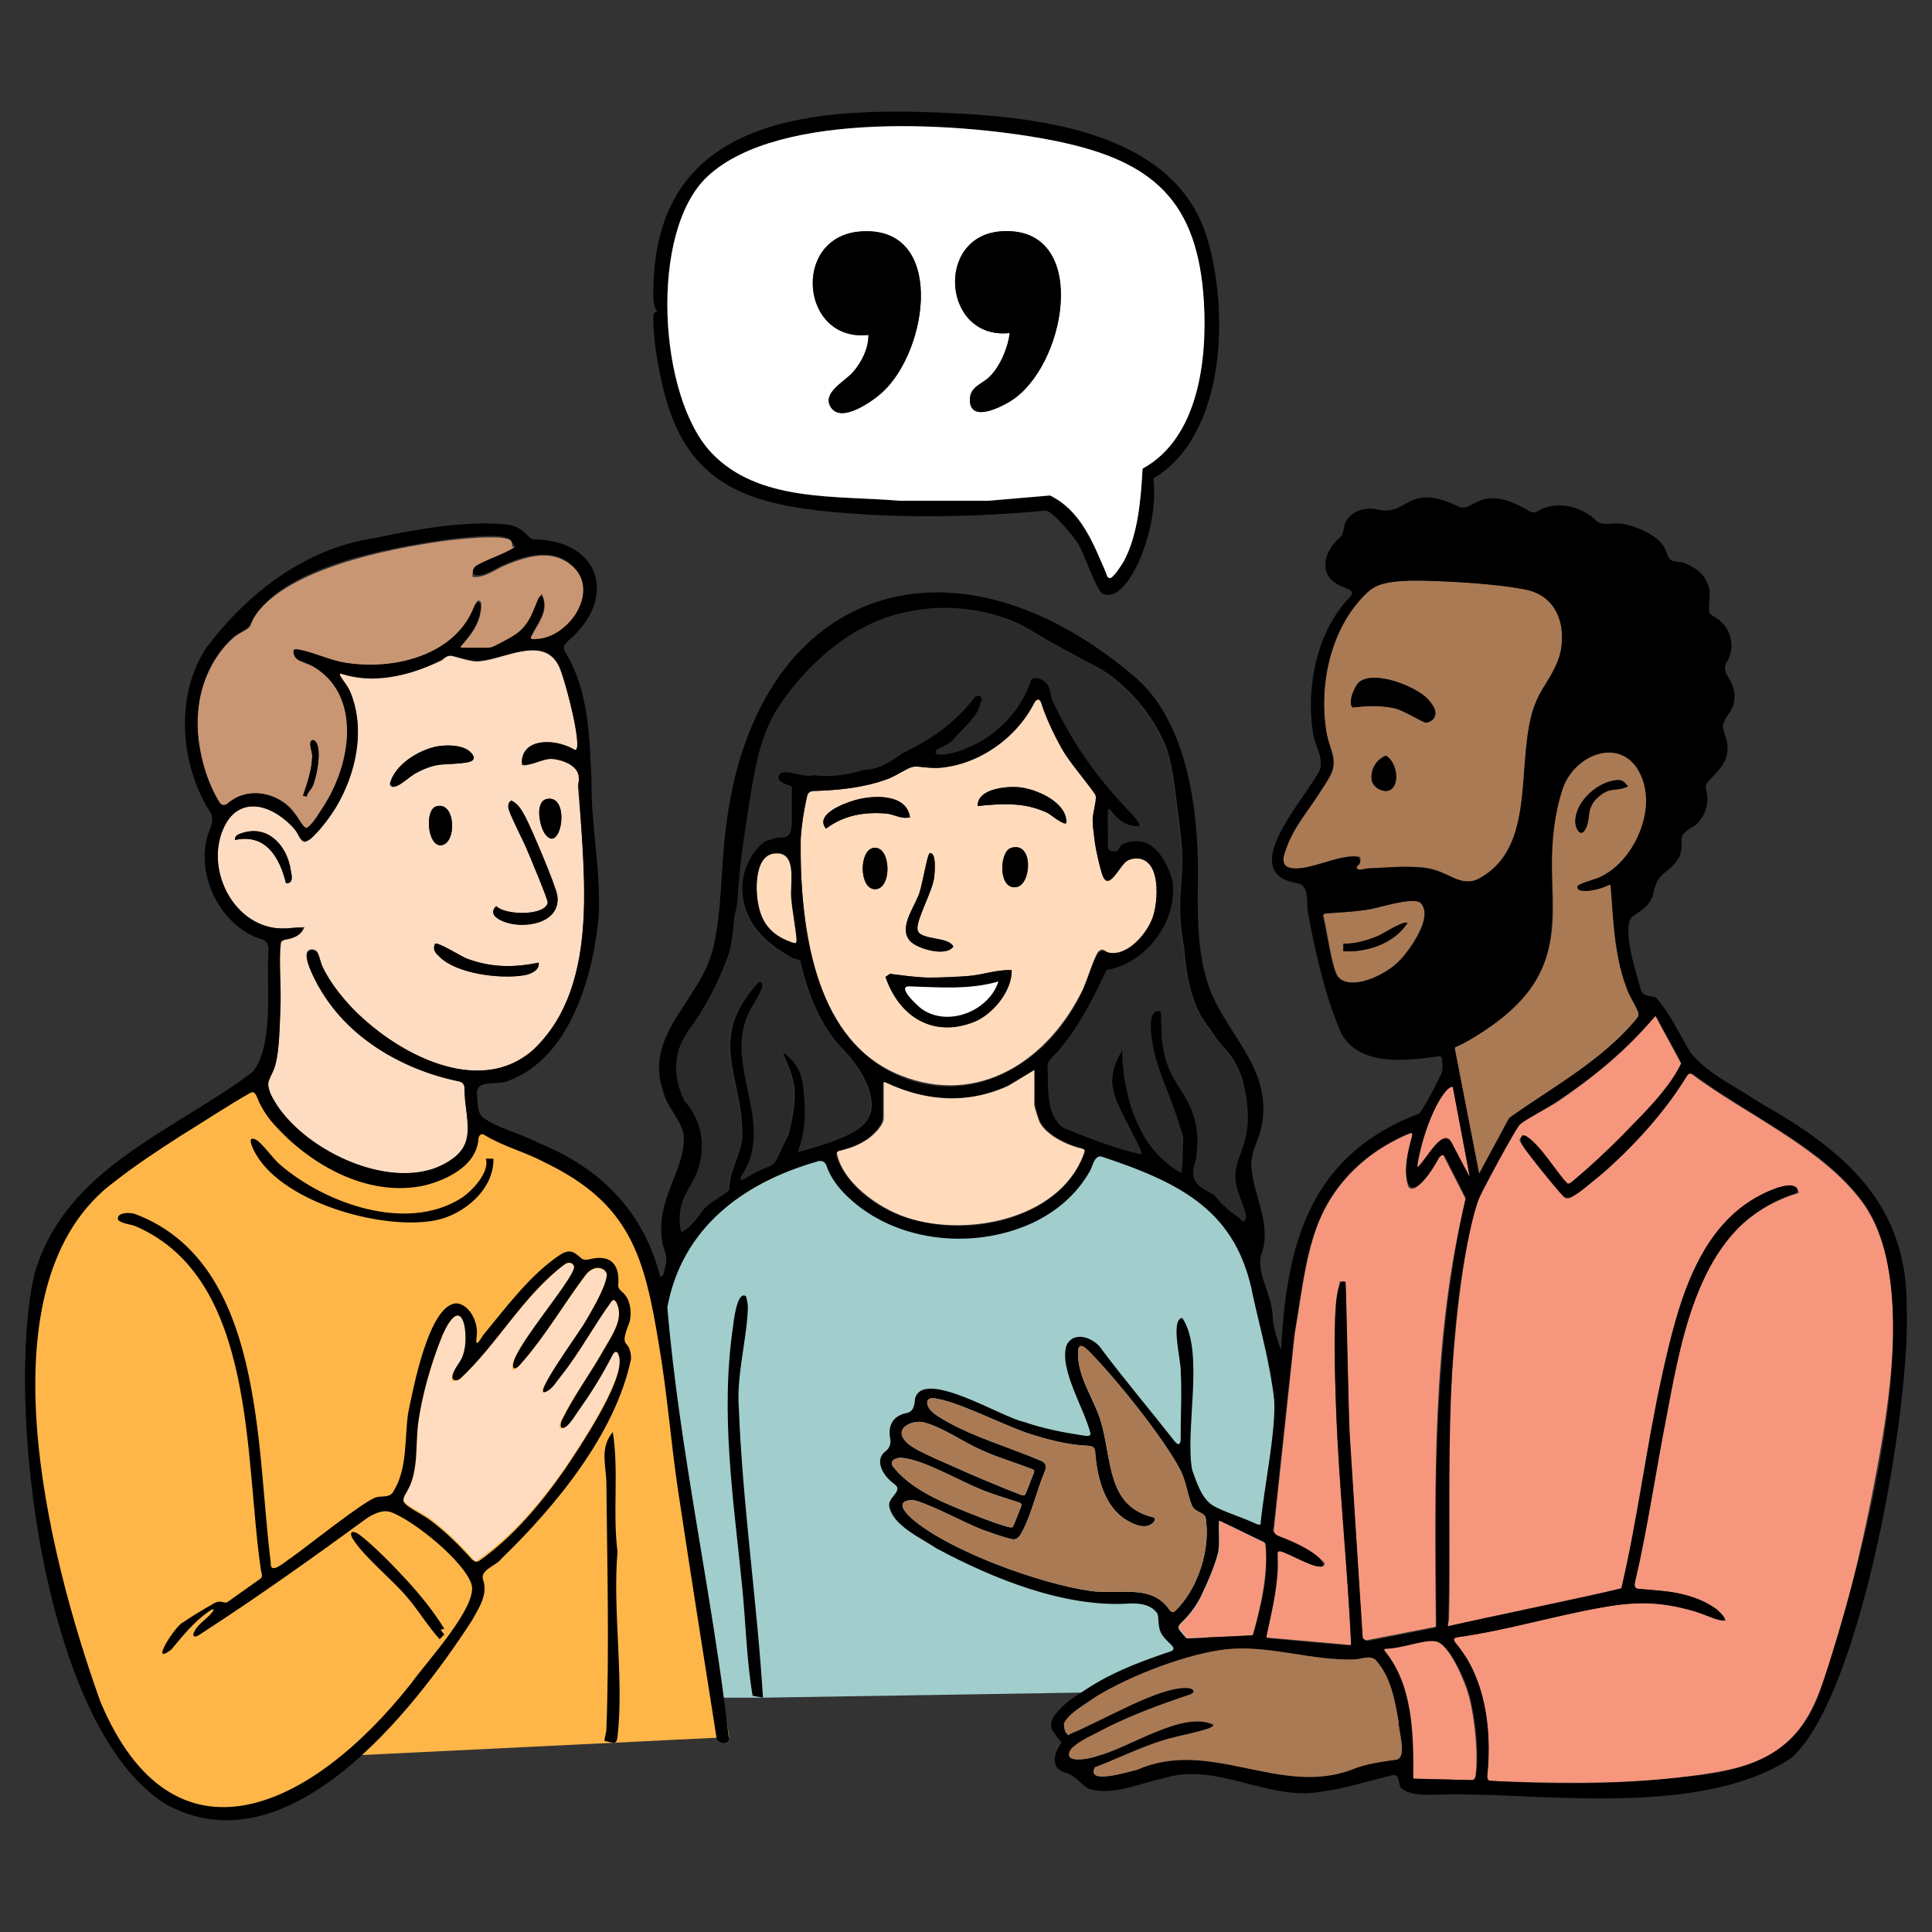 <?xml version="1.0" encoding="utf-8"?>
<!-- Generator: Adobe Illustrator 29.8.1, SVG Export Plug-In . SVG Version: 9.03 Build 0)  -->
<svg version="1.0" id="Layer_1" xmlns="http://www.w3.org/2000/svg" xmlns:xlink="http://www.w3.org/1999/xlink" x="0px" y="0px"
	 viewBox="0 0 1024 1024" style="enable-background:new 0 0 1024 1024;" xml:space="preserve">
<rect x="0" y="0" width="1024" height="1024" fill="#333333" stroke="none"/>
<style type="text/css">
	.st0{fill:#A2CDCD;}
	.st1{fill:#FFB648;}
	.st2{fill:#F6977D;}
	.st3{fill:#FEDCC1;}
	.st4{fill:#FFDBBC;}
	.st5{fill:#AA7A55;}
	.st6{fill:#C99673;}
	.st7{fill:#FFDCC0;}
	.st8{fill:#FFFFFF;}
	.st9{fill:#2A2A2A;}
</style>
<g>
	<path class="st0" d="M385.6,899.8h18.7l168.8-2.7l65.3-27.3l36.4-58.6c0,0,10.1-111.3-14.7-143.9l-5.9-17.9c0,0-34-32.5-53.5-34.3
		c-19.5-1.7-20.9-6.7-20.9-6.7l-3.8,5.8c0,0-12.5,24.3-30.9,31.5c-18.4,7.1-78.7,19.5-106.3-35.2c0,0-60.1,9.5-84.6,65.6l-5.5,13.1
		l17.8,125.5l11.6,80.1l1.9,5H385.6z"/>
	<path class="st1" d="M386.5,920.7l-194.7,9.5c0,0-44.3,30.1-64.3,30.1s-63.7-4.8-88.4-85.1S9.4,699.8,23.4,669.4s53.9-66.9,92.1-84
		L137,572c0,0,19.8,47.5,64.1,51.3c44.3,3.8,49.1-20.1,51.9-25.7c0,0,80.1,25.8,86.5,60.4s13.3,47.5,13.3,47.5L386.5,920.7z"/>
	<path d="M611.3,253.6c1.6,13.3-1.4,28.5-6.4,41c-2.7,6.8-11.2,24.4-20.5,20c-3.2-1.5-9.8-21.2-12.8-26.1c-2.4-4-13-16.9-17.1-17.9
		c-37,3.5-75.6,4.2-112.7,0.8c-42.1-3.9-73.9-13-87.7-56.2c-4.1-12.7-8.1-34.1-7.8-47.3c0.1-3.5,2.4-2.3,2.1-2.9
		c-2.8-2.9-2.1-10.6-2-15c2.8-85.7,80.2-93.1,149.4-90.4c51,1.9,126,8.6,143.8,65.9C651.5,163.9,650.1,230.6,611.3,253.6z
		 M377,239.9c25,26.5,66.2,22.6,99.8,25.6l47,0l32.7-2.8c16.6,8.4,22.8,25.4,29.7,41.2c0.5,1.1,0.7,2.9,2.4,2.5
		c1.5-0.3,6.1-7.1,7-8.9c7.6-14.3,9-33.1,9.9-49c29.7-16.2,34.3-57.8,32.5-88.4c-3.2-53.7-27-74.7-77.7-85.1
		c-47.9-9.9-147.5-17-185.5,18.7C343.8,122.8,348.9,210.1,377,239.9z"/>
	<path d="M395.3,687c0.3,0.2,1.1,4.4,1.1,5.4c-0.3,16.6-6.2,36.6-4.8,54c2,51.3,9.6,102.1,12.8,153.4l-5.5-1
		c-3.2-18.9-3.6-38.4-5.5-57.5c-4.6-46.7-11.8-91.8-4.8-138.7C388.8,700.5,390.7,683.9,395.3,687z"/>
	<path d="M320.4,922.8c0-2.2,1-4.2,1-6.4c1.6-42.4,0.4-87.4,0-130c-0.1-9.8-3.7-18.9,3.4-27.4c3.3,20.8-0.2,42.4,2.5,63.4
		c-2.7,30.9,3.5,67.8,0,98C326.8,925.7,324.3,923.1,320.4,922.8z"/>
	<path d="M257.5,614.1l4,0c0.5,16.3-15.8,29.8-30.7,32.7c-28.4,5.6-83.7-9.9-96.6-37.8c-0.9-2.1-3-6.8,1.1-5.1
		c3.2,1.3,9.2,10,12.8,13.1c23.8,20.7,67,36.4,96.1,18.2C250,631.6,259.7,621.3,257.5,614.1z"/>
	<path d="M190.2,813.2c7.6,5.6,19.1,17.5,25.7,24.7c7.2,7.9,14,16.3,19.6,25.4l-2,0.5l2,2.5l-2.5,2.5c-6.2-6.9-11-14.9-17-22
		c-8.3-9.9-22.5-21-28.9-31C184.6,811.8,187,810.9,190.2,813.2z"/>
	<path class="st2" d="M859.3,602.5c-8.9,8.9-18.1,17.5-27.9,25.6c-1.8-0.1-18.4-26.6-24.5-26.5l-1.6,2.6c1.4,3.1,3.6,5.7,5.6,8.4
		c2.2,3,17.3,22,18.7,22.4c1,0.3,1.6,0.2,2.5,0c2.6-0.7,15.9-11.7,18.8-14.3c16.7-14.9,33.1-33.1,44.4-52.4
		c28.6,21.9,70.2,39.5,91.8,69c26.8,36.6,14.2,107.7,6.1,149.8c-6.4,33.7-16.9,78-29,109.8c-13.7,35.8-37.5,40.7-72.9,45
		c-34.3,4.1-69,3.2-103.4,2c2.6-21.3,0.8-46.2-10.5-65c-0.9-1.5-8.2-10.3-7.5-10.9c27.8-3.5,55.2-12.3,82.7-16.7
		c18.9-3,29.6-2,47.9,3.4c4.9,1.5,9.1,4.6,14.2,4.3c-2.6-6.7-13-10.9-19.4-13c-10.6-3.4-17.7-2.7-28-4c-1.3-0.2-1.8,0.5-1.4-1.4
		c7.2-29.9,11.2-59.6,17.2-89.7c6.7-34.1,13.7-79,41.1-102.7c8.7-7.5,18.1-12.6,29.1-15.9c-0.6-7.8-14.1-1.7-18.6,0.4
		c-35.1,16.7-45.7,59.9-53.4,94.4c-8.5,38-13.2,76.9-22,114.9l-92.4,20c0.8-1.5,1-2.7,1.1-4.4c1.1-40-1.4-79.8,1-119.9
		c1.6-27.6,5.8-75.9,14.5-101.4c1.3-3.8,19.8-37.9,21.9-40c3.6-3.6,15.2-9,20.4-12.5c19.1-13.1,36.8-27.3,51.5-45.4l14.1,26
		C882.5,578.7,871.3,590.5,859.3,602.5z"/>
	<path class="st3" d="M305.4,398.3c-8.8-7.1-29.8-8.1-28.9,6.9c1.2,2,11.4-2.8,14.4-2.9c5.6-0.3,15.7,3.1,16.1,9.7
		c0.1,1.5-0.8,3.1-0.7,4.8c3.4,43.1,11.9,105.2-22.9,139c-33.4,32.3-96.7-8.9-112.8-44.1c-1-2.1-1.4-6.1-2.6-7.4
		c-1.8-1.9-5.3-1.4-5.5,1.4c-0.6,7.6,10.9,25,16,31c17,20.3,42.3,32.1,68,37.1c-2.1,15,7.9,29-6,39.9c-27.9,21.7-80.6-3.6-95.8-31.2
		c-5.6-10.3-1.1-9.5,1.3-18.3c1.9-6.9,2.2-19.9,2.5-27.4c0.5-12.8-0.5-25.7,0-38.5c5.1-0.2,11.1-1.7,12.9-7c-11.8,1.3-21,2-30.9-5.6
		c-14.2-10.9-20.4-35.3-9.9-50.7c9.9-14.5,26.7-5.8,35.8,4.8c1.7,2,2,5.1,4.6,6.4c4.1,0.8,15-14.9,17.2-18.5
		c10.4-18,16.1-43.5,6.4-62.9c-0.8-1.5-5.9-7.6-5.2-8.3c17.9,7,37.5,1.5,54.2-6.2c1.6-0.7,2.5-2.6,4.3-2.8c2-0.2,10.4,3.2,14.9,3.1
		c12.8-0.2,33.7-13.9,42.7,1.2C299.1,357.5,308.4,394.2,305.4,398.3z M232.3,395.5c-9.7,1.5-23.5,9.8-25.7,20.2
		c1.2,1.6,1.2,1.5,3,1.1c2.9-0.7,7.7-5.3,10.9-7.1c11.7-6.3,15-3.9,26.4-5.5c3.3-0.5,5.6-1.7,3-4.9
		C246.3,394.8,237.6,394.7,232.3,395.5z M290.2,423.4c-6.9,1-4.3,14.1-1.6,18.2C297,454.2,302.9,421.6,290.2,423.4z M271,424.3
		c-1.4,1-1.6,1.8-1.6,3.5c0,2.4,7.9,17.5,9.5,21.5c1.5,3.7,11.7,27.7,11.4,29.2c-1.6,7-22.5,6.7-27.3,1.7c-4.2,4.1,0.7,7,4.5,8.4
		c10.7,3.9,29.8,0.6,27.9-13.9c-0.7-5.1-13.9-36.1-17-41.9C276.5,429.4,274.6,426,271,424.3z M231.2,427.4
		c-6.3,1.9-4.6,21.3,2.6,20.6C242.3,447.2,241.6,424.3,231.2,427.4z M151.6,468.2c4.2,0,3-4.2,2.5-7c-1.9-12.9-12-24.1-25.7-19.7
		c-1.9,0.6-4.1,1.3-3.8,3.7C140.9,441.7,148.2,454.4,151.6,468.2z M285.5,510.2c-13.3,2.8-25.4,2.7-38.2-2.2
		c-3-1.2-15.2-8.9-16.7-7.8c-1.4,3.3,0.2,4.8,2.5,7c9.2,9.1,32.5,11.8,44.8,9.7C281,516.4,286.2,514.3,285.5,510.2z"/>
	<path class="st4" d="M551.2,370.3c2.7,9.4,7.9,20.2,12.8,28.6c2.6,4.4,16.7,21.6,17,23c0.5,2.1-1.9,9.6-1.9,12.7
		c0,2.7,0.9,9.8,1.3,12.8c0.5,3.4,3.2,15.7,4.6,18.1c3.7,6.1,9.2-8.6,13-9.9c17-5.7,16.5,19.8,13.1,30.1
		c-2.8,8.7-13.4,21.1-23.3,19.2c-2.1-0.4-2.9-2.7-5.3-0.9c-2.1,1.6-6.7,16.5-8.6,20.4c-18.2,37.4-55,62.4-97,45.4
		c-43.9-17.8-51.4-73.7-52.7-115.1c-0.4-12,1.5-23.8,4.1-35.4c14.3-0.2,29.4-1.5,42.8-6.6c3.5-1.3,9.9-5.7,12.8-6.3
		c2.4-0.5,9.4,1,13.6,0.7c21.6-1.7,42.5-16.6,51.5-36.2L551.2,370.3z M565.2,436.2c0.5-11.1-16.1-18.2-25.5-19
		c-6.9-0.5-21.8,1-21.5,10c13-1.3,24.7-2.1,36.9,3.6C556.9,431.7,563.8,437.7,565.2,436.2z M482.3,433.2c-1.7-12.9-20-11.9-29.5-9
		c-5.7,1.7-21.1,7.5-15,15c9.3-7.1,20.4-9,32-8C473.9,431.6,477.7,434.3,482.3,433.2z M463,449.4c-7.9,1.2-7.7,21.9,0.8,21.9
		C473,471.3,472.4,448,463,449.4z M535.9,449.4c-6.3,1.9-7,22.2,2.7,20.8C546.8,469.1,548,445.7,535.9,449.4z M492.8,452.2
		c-1.4,0.3-4.4,20.5-6.5,23.5c-2.6,6.5-9.8,16.4-4,23c3.6,4.1,19.1,8.7,23,3c-2.6-5.6-18.1-3.1-19-9c-0.8-5.2,8-20.1,8.9-28.1
		C495.4,462.3,496.4,451.5,492.8,452.2z M536.2,514.2c-7.6-0.3-14.9,2.4-22.4,3c-5.8,0.5-15.1,0.9-21,0.9c-6.6,0-14.4-1.1-21-2
		l-2.4,1.6c7.1,20.9,25,32.5,46.9,23.9C526.2,537.7,536.5,525.1,536.2,514.2z"/>
	<path class="st2" d="M749,600.1c-2.5,8.9-5.7,19.9-2.5,29c4.2,5.2,15.3-12.7,16.4-16.4l2-0.6l11.9,23.4
		c-18,74.1-16.3,150.9-15.8,226.7l-37,7.2l-1.9-1.3L715,756.5l-1.9-77l-3-0.4c-0.4,3.9-1.7,7.6-2,11.5c-1.4,16.5-0.5,38.2,0,55
		c1.4,42.1,6.1,84.2,8,126.3l-45-4c3.3-15.2,7.3-30.2,6-45.9c2-2,25,13.7,25,6.5c-6.8-7.5-16.6-11.5-26-15l-1-2l11.2-104.8
		c3.1-17.4,4.9-35.8,10.4-52.6C704.8,628.4,724.2,609.8,749,600.1z"/>
	<path class="st5" d="M718,459.2c3.1-0.2,3.3-2.3,3-5c-10.2-2.7-29.9,9.3-38.7,5.2c-3.8-1.8-1.7-6-0.7-9.2
		c3.7-11.5,11.7-20.1,17.9-30.1c2.1-3.4,6.4-9.2,7.1-12.8c1.4-6.7-1.8-10.8-3.1-17c-4.8-24.3,0.8-54.3,18-73c5-5.5,7.7-7.4,15.3-8.7
		c13.3-2.4,59.8,0.8,73.2,4.2c13.6,3.4,18.7,14.4,17.8,27.9c-0.9,14.3-11.3,22.7-15.4,35.6c-8.1,26.1,0.9,68.6-24.1,86.7
		c-12.8,9.3-17.3,0.6-29.3-2.4c-9.8-2.4-24-0.7-34.5-0.4C722.4,460.3,719.1,462.7,718,459.2z M720.3,361.6
		c-2.2,1.9-6.3,11.1-3.3,13.3c7.4-0.9,15.1-1.2,22.4,0.5c4.3,1,14.8,7.4,16.1,7.5c1.8,0.1,4.1-1.2,4.8-2.9c1.7-3.3-1.1-6.9-3.3-9.3
		C750.9,363.9,728.3,354.9,720.3,361.6z M737.8,418c4.3-4.1,1.9-14.6-3.2-17.5c-5.2,2-8.5,7.6-7.5,13.2
		C727.8,417.8,734.5,421.1,737.8,418z"/>
	<path class="st6" d="M243.5,343.3c6.2-6.4,11.6-13.5,11.6-22.9c0-1.5-0.7-2.2-2.1-2c-3.7,7.3-5.5,13.4-12,19
		c-16.5,14-40.5,17.7-61.3,13.4c-3.9-0.8-22.4-8-24.1-6.3c-1,6.6,7.4,6.5,11.9,9.6c26.1,17.8,17.5,53.1,2.7,75.5
		c-1.2,1.8-6.4,9.9-8.1,9.7c-3.6-4.3-5.5-9.1-10-12.8c-7.3-6-18.1-8.2-26.8-3.8c-2.1,1.1-5.9,5.4-7.7,4.4c-8.2-11.7-12.4-28.9-13-43
		c-0.6-16.6,6.8-35.5,19.5-46.4c2.1-1.8,6.8-3.9,7.9-5c1.2-1.2,1.8-4.7,3.3-6.7c17.8-24.6,70-35,98.8-39.1c6-0.8,33.9-4.2,36.9-0.1
		c0.5,0.7,0.4,2.1,0.5,3l2.5,0c-3.4,3.8-21.6,9-23,12c-0.6,1.3-0.6,2.6-0.5,4c6.8,0.6,12.1-4.1,18-6.5c11.2-4.4,23.5-8.3,33.9,0
		c13.1,10.4,5.8,27-5.4,35.4c-6.1,4.6-9.4,3.5-16.5,5c3.3-8,11.7-15.6,6.5-25c-4.3,8.3-4.9,15.8-13.2,21.8
		c-1.5,1.1-12.8,7.2-13.8,7.2H243.5z M162.6,422.2c0.4-2.2,2.1-3.4,3.1-5.4c2.1-4.5,5.9-22.4,0.4-24.5c-3.4,0-0.5,6.3-0.6,8.4
		c-0.2,7.4-2.6,14.2-4.9,21.1L162.6,422.2z"/>
	<path class="st7" d="M271.5,726c2,0.3,2.8-1.3,4-2.5c13-14.2,24.2-33.6,36-48.9c2.9-2.6,7.5-3.6,9.9,0.2
		c1.5,4.6-8.3,20.8-11.1,25.6c-2.4,4.2-24.9,35.6-22.8,37.6c3.6,0.4,6.2-4.4,8.4-7.1c10.8-13.4,19.3-28.7,29.1-42.9
		c7.4,9.3-0.8,19.7-5.7,28.3c-6.1,10.9-14.2,21.9-20,33c-1.2,2.4-3,4.8-2.8,7.7c2,0.4,2.7-0.2,4-1.5c1.8-1.7,6.9-9.5,8.8-12.2
		c6.1-8.6,11.5-17.8,16.2-27.3c2.3-2.2,3,5.2,2.9,6.3c-0.7,12.2-19.7,42-27.1,52.9c-13.4,19.6-29.5,39.1-49.3,52.4
		c-7.7-8.7-15.7-16.7-25.1-23.6c-2.6-1.9-13.4-6.9-13.2-9.5c0.2-1.7,3.5-6.3,4.3-8.7c3.7-11,2.4-19.5,3.6-30.3
		c1.6-14.5,7.4-34.4,13.1-47.8c9.4-21.9,14.2-4.3,11.3,9.3c-1.2,5.7-7.1,9-6.5,14.9c3.7,0.7,5.2-1.6,7.5-4
		c16.7-17.1,29.7-38.5,48.4-54.5c2.3-2,7.5-7.1,8.9-1.8c0.8,3.2-24.7,36-28.3,42.3C273.9,717.8,271.1,721.4,271.5,726z"/>
	<path class="st5" d="M853.9,468.2c0.7,19,1.9,39.6,9,57.5c1.2,3.1,6.2,10.8,5.8,12.7c-18.4,23.1-45.1,37.2-68.8,54.1L784,622.1
		l-13-66.9c6.8-2.7,14.9-8.1,20.9-12.6c53.1-39.7,17.9-78.2,36.9-126c7.2-18,31.8-26.1,41-5.7c8.4,18.6-3.5,45.5-21.6,54.1
		c-2,0.9-12,3.6-12.2,4.8C834.7,475,851.6,471,853.9,468.2z M856.7,413.5c-9.7,1-20.6,10.4-21.7,20.4c-0.6,5.1,2.8,10.6,5.4,5.3
		c3.1-6.1-0.2-11.1,7.5-17.5c5.9-4.8,9.2-2.1,15-5C860.7,414.4,860.2,413.1,856.7,413.5z"/>
	<path class="st4" d="M548.2,567.1v18.5c0,0.9,2.2,7.9,2.8,9.2c3.7,7.3,16.3,13.2,24.2,14.3c-10.9,36.6-62.1,47.1-94.7,36.2
		c-14.7-4.9-34.9-19-37.1-35.2c6.1-1,11.1-2.7,16.3-6.2c3.2-2.1,8.7-7.4,8.7-11.3v-19.5c21.4,10.7,43.8,12.4,65.9,2.5L548.2,567.1z"
		/>
	<path class="st2" d="M749,942.7c0.4-23.1,0-50.8-16-68.9c7.9,0.8,20.3-4.6,27.4-4c7.6,0.7,16.2,22.1,18.1,29
		c3,11.1,5.2,31.3,3.5,42.5c-0.1,0.9-0.4,2.1-1.5,2.2L749,942.7z"/>
	<path class="st2" d="M646.1,805.9l24.5,12c1.7,16.5-2.3,33-6.6,48.8l-34.8,1.6l-5-6c3.7-3.6,7.4-7.4,10.2-11.8
		c3.2-5.1,11.8-24.9,11.8-30.2V805.9z"/>
	<path class="st5" d="M752.8,478.4c7.7,7.7-7.3,27.9-13.7,33.2c-6.1,5.1-22.8,13.5-29.5,6.5c-3.7-3.9-6.4-27.5-8.5-33.9
		c8.1-0.5,16.3-0.9,24.3-2.1C730.6,481.2,749.5,475.2,752.8,478.4z M746,489.2c-2-1.5-12.7,5.6-15.6,6.8c-5.8,2.4-12,4.3-18.3,4.1
		l0,4C724.7,504.9,739,500,746,489.2z"/>
	<path class="st4" d="M422.3,500.2c-10.5-3-17.6-8.4-20.1-19.3c-1.8-7.9-2.7-26.9,7.9-28.4c12.7-1.8,8.6,15.7,9.2,23.3
		C420,483.9,421.9,492,422.3,500.2z"/>
	<path class="st2" d="M770,576.1l9,47.9l-10.1-19.4c-5.2-6.7-13.7,11.8-17.9,14.4c2.1-12.7,7.3-30.8,15.5-40.9
		C767.5,577,768.2,575.8,770,576.1z"/>
	<path class="st8" d="M377,239.9c-28.1-29.8-33.1-117.1-2.1-146.3c38-35.7,137.6-28.6,185.5-18.7c50.7,10.5,74.5,31.5,77.7,85.1
		c1.8,30.6-2.8,72.1-32.5,88.4c-0.9,15.9-2.3,34.7-9.9,49c-1,1.8-5.5,8.6-7,8.9c-1.8,0.4-2-1.4-2.4-2.5
		c-6.9-15.9-13.1-32.9-29.7-41.2l-32.7,2.8l-47,0C443.1,262.5,402,266.4,377,239.9z M467.7,207.9c24.8-22.8,33.5-88.8-11.8-85.2
		c-36.6,2.9-31.7,58.9,4.4,54.8c0,7.2-3.4,14.1-8,19.5c-4.4,5.2-16.9,11.1-11.9,18.9C446,224.6,462.7,212.4,467.7,207.9z
		 M535.2,176.5c-1,7.8-4.9,17.3-10.5,23c-4.4,4.4-11.3,5.5-10.6,13.5c1,11.5,19.1,1.6,24-2.1c28.2-21.2,38.8-91.4-7.4-88.3
		C495.2,125,499.7,180.4,535.2,176.5z"/>
	<path d="M271,424.3c3.7,1.7,5.5,5.1,7.4,8.6c3.1,5.8,16.3,36.8,17,41.9c1.9,14.5-17.1,17.8-27.9,13.9c-3.8-1.4-8.7-4.3-4.5-8.4
		c4.8,4.9,25.7,5.2,27.3-1.7c0.4-1.5-9.8-25.5-11.4-29.2c-1.7-4-9.5-19.1-9.5-21.5C269.4,426.1,269.6,425.2,271,424.3z"/>
	<path d="M232.3,395.5c5.4-0.8,14-0.7,17.7,3.8c2.6,3.2,0.3,4.4-3,4.9c-11.4,1.7-14.7-0.7-26.4,5.5c-3.3,1.7-8.1,6.4-10.9,7.1
		c-1.8,0.4-1.9,0.5-3-1.1C208.8,405.3,222.5,397.1,232.3,395.5z"/>
	<path d="M285.5,510.2c0.7,4.1-4.5,6.2-7.7,6.7c-12.3,2.1-35.5-0.6-44.8-9.7c-2.3-2.3-3.8-3.7-2.5-7c1.5-1.1,13.7,6.6,16.7,7.8
		C260,512.8,272.2,513,285.5,510.2z"/>
	<path d="M151.6,468.2c-3.4-13.8-10.7-26.5-27-23c-0.4-2.4,1.9-3.1,3.8-3.7c13.8-4.5,23.8,6.8,25.7,19.7
		C154.6,464,155.8,468.2,151.6,468.2z"/>
	<path d="M231.2,427.4c10.4-3.1,11.1,19.8,2.6,20.6C226.6,448.7,224.9,429.3,231.2,427.4z"/>
	<path d="M290.2,423.4c12.7-1.9,6.8,30.8-1.6,18.2C285.9,437.5,283.3,424.4,290.2,423.4z"/>
	<path d="M437.8,390.3c15.7-1.9,27.4-8.4,33.8-12.1c14.1-8.2,23.1-17.6,25-15.9c0.6,0.6,0.2,2-0.3,3.2c-4.2,4.1-42.8,40.7-68.3,28.6
		c-1.9-0.9-3.9-2.1-5.7-3.8C427.3,389.9,433,390.9,437.8,390.3z"/>
	<path d="M603.1,415.3c-6-5.1-8.2-14.1-11.4-21l-12.5-20.9c7,1.2,10.8,7.7,14.2,13.3C598.3,394.9,603,405.6,603.1,415.3z"/>
	<path d="M536.2,514.2c0.3,11-10,23.5-20,27.5c-21.9,8.6-39.8-3-46.9-23.9l2.4-1.6c6.6,0.8,14.4,1.9,21,2c5.9,0,15.1-0.4,21-0.9
		C521.4,516.5,528.6,513.8,536.2,514.2z M529.2,520.2c-15.3,4.5-31.4,3.1-47.2,2.7c-7.2-0.2,4.5,10.5,6.9,12.2
		C502.9,544.3,524.1,535.8,529.2,520.2z"/>
	<path d="M565.2,436.2c-1.4,1.4-8.3-4.5-10.1-5.4c-12.2-5.7-23.9-4.9-36.9-3.6c-0.3-9,14.6-10.5,21.5-10
		C549.1,418,565.7,425.2,565.2,436.2z"/>
	<path d="M492.8,452.2c3.6-0.7,2.6,10.1,2.4,12.4c-0.9,8-9.7,22.9-8.9,28.1c0.9,5.9,16.4,3.4,19,9c-3.9,5.7-19.4,1.1-23-3
		c-5.8-6.6,1.4-16.5,4-23C488.4,472.8,491.3,452.5,492.8,452.2z"/>
	<path d="M482.3,433.2c-4.6,1.1-8.4-1.6-12.5-2c-11.6-1-22.6,0.9-32,8c-6.2-7.5,9.2-13.3,15-15C462.3,421.4,480.5,420.4,482.3,433.2
		z"/>
	<path d="M535.9,449.4c12.1-3.7,10.9,19.7,2.7,20.8C528.9,471.6,529.6,451.3,535.9,449.4z"/>
	<path d="M463,449.4c9.4-1.4,10,21.9,0.8,21.9C455.3,471.3,455.2,450.6,463,449.4z"/>
	<path d="M720.3,361.6c8-6.7,30.6,2.3,36.7,9.2c2.1,2.4,4.9,6,3.3,9.3c-0.7,1.7-3.1,3-4.8,2.9c-1.3-0.1-11.7-6.5-16.1-7.5
		c-7.3-1.7-15-1.4-22.4-0.5C714,372.7,718.1,363.5,720.3,361.6z"/>
	<path d="M737.8,418c-3.3,3.1-10-0.2-10.7-4.3c-1-5.6,2.3-11.2,7.5-13.2C739.7,403.4,742.1,413.9,737.8,418z"/>
	<path d="M162.6,422.2l-2-0.5c2.3-6.9,4.7-13.7,4.9-21.1c0.1-2.1-2.8-8.3,0.6-8.4c5.4,2.1,1.7,20.1-0.4,24.5
		C164.7,418.8,162.9,420,162.6,422.2z"/>
	<path d="M856.7,413.5c3.5-0.3,4,0.9,6.2,3.3c-5.8,2.9-9.1,0.2-15,5c-7.8,6.3-4.4,11.3-7.5,17.5c-2.6,5.2-5.9-0.2-5.4-5.3
		C836.1,423.9,847,414.4,856.7,413.5z"/>
	<path d="M746,489.2c-7,10.8-21.3,15.7-34,15l0-4c6.4,0.1,12.6-1.7,18.3-4.1C733.3,494.8,744,487.7,746,489.2z"/>
	<path d="M467.7,207.9c-4.9,4.5-21.7,16.7-27.3,8c-5-7.8,7.5-13.6,11.9-18.9c4.6-5.4,8-12.3,8-19.5c-36,4.1-40.9-52-4.4-54.8
		C501.2,119.1,492.5,185.1,467.7,207.9z"/>
	<path d="M535.2,176.5c-35.6,3.9-40-51.5-4.5-53.9c46.2-3.1,35.6,67.2,7.4,88.3c-4.9,3.7-23,13.6-24,2.1c-0.7-8.1,6.2-9.1,10.6-13.5
		C530.3,193.8,534.2,184.3,535.2,176.5z"/>
	<path class="st8" d="M529.2,520.2c-5.1,15.6-26.4,24.2-40.3,14.8c-2.4-1.6-14-12.4-6.9-12.2C497.8,523.3,513.9,524.7,529.2,520.2z"
		/>
	<path class="st9" d="M594.7,556.7c0,3.1,0.1,6.6,0.6,10.4c0.4,3.9,1.1,7.4,1.8,10.5c0.8,4.4,2.4,10.5,5.5,17.3
		c1.5,3.4,3.6,7.9,7.5,12.9c2.8,3.6,7.7,9.1,15.8,13.8c1.1-4.7,0.8-14.1,1.2-19.1c0-0.1-0.1-0.1-0.1-0.2
		c-3.2-10.7-6.3-19.2-8.6-24.8c-3-7.4-7.5-17.8-8.4-30.4c-0.5-6,0.2-9.7,2.2-10.9c1.1-0.7,2.4-0.7,3,0.2c0.1,3.7,0.3,7.5,0.4,11.2
		c0.1,2.7,0.4,6.9,1.6,11.8c3.4,13.6,10.2,18.6,14.3,29c2.1,5.5,4.2,14,2.2,26.3c-2.2,5.9-1.4,9.3-0.2,11.3c1.7,2.8,3.9,3.8,8.9,6.7
		c2.7,1.6,4.1,5.2,7,6.9c3,3.3,6.5,4.5,9.1,7.7c0.3,0,0.6-0.2,1-0.4c2.7-2.2-2.3-10.6-4.1-17.8c-3.3-13.4,5.7-18.3,5.9-36.5
		c0.1-4.6-0.4-11.8-3.5-20.7c-2.6-7.8-6.1-12.7-9-15.8c-5.3-5.7-8-10.8-9.2-12.2c-5.1-6.3-10.8-17.9-12.5-41.1
		c-0.8-3.9-1.8-10.5-2.1-18.6c-0.4-12.1,1.2-17.4,1.1-29.4c-0.1-5.4-0.7-11-2.1-22.3c-2.4-19.7-3.7-29.7-7.1-37.9
		c-1.1-2.6-4.9-11.4-12.8-21c-1.8-2.2-6.6-7.9-14.2-13.9c-7.1-5.6-10-6.3-25.6-14.8c-20.6-11.3-22-13.6-32.5-17.2
		c-9.3-3.2-16.8-4.2-20-4.6c-4.9-0.6-12.8-1.1-22.4-0.1c-4.8,0.5-9.1,1.4-12.7,2.3c0,0-1.8,0.4-3.5,0.9
		c-40,11.6-63.1,51.7-63.1,51.7c-9,16.1-11.4,32.9-16.4,66.4c-2.1,14.4-3.1,26.4-3.6,34.6c-0.1,2-0.8,4.1-1.3,6.1
		c-0.4,1.5-0.2,1.7-0.4,4.1c-0.5,5.6-1.3,10.1-1.7,12.2c-0.2,1.3-0.5,2.4-0.6,3.1c-6.3,17.8-13.5,30.2-19.3,38.4
		c-3.1,4.4-7.2,9.7-8.6,17.9c-1.5,9.3,1.4,17.6,4.1,23.2c2.3,2.6,5.9,7.4,7.8,14.1c0.5,1.7,2.1,8.2,0.7,16.5
		c-2.4,13.5-10.4,17.2-11.1,29.8c-0.2,3.9,0.4,7.1,0.8,9.1c4.6-2.5,8.5-7.6,11.5-11.9c4-4.5,11.1-7.7,13.9-10.6
		c0-9.8,5.9-18.1,7-27.8c0.7-32.5-19.7-51.7,8.6-82.3c5.2-0.5-1.5,9-2.5,11.3c-19.5,29.6,12.5,61.7-6.2,90.7
		c-0.2,0.2-1.3,2.2-0.8,2.7c0.7,0.7,3.5-1.7,9-4.4c5.4-2.7,6.4-2.2,8.4-4.2c1.4-1.4,1.7-2.4,4.2-7.6c1.6-3.4,3-6.2,3.8-7.8
		c0.8-2.6,1.7-6.3,2.3-10.7c0.7-4.9,1.4-9.6,0.6-15.2c-1.4-9.5-6.5-16.8-5.6-17.3c0.2-0.1,0.6,0.2,0.9,0.5c1.4,1,3.4,2.7,5.2,5.3
		c4.1,5.6,4.5,11.4,5.1,22.3c0.4,8.3-0.8,14.1-1.3,16.2c-0.7,3.3-1.6,6.1-2.4,8.2c1.3-0.3,25.4-6.2,33.6-13.3c1-0.9,3.1-2.6,4.4-5.7
		c1.8-4.1,1.2-8.1,0.9-9.8C459,568.9,447,557,447,557c-7.9-7.9-17.4-21.7-23.3-47.8c-1.2-0.3-2.4-0.6-3.6-0.9
		c-1.1-0.6-2.7-1.4-4.5-2.6c-5.4-3.5-17.4-11.1-21.3-25.3c-0.7-2.6-2.7-10.4,0.4-19.5c2.6-7.8,7.6-12.5,10-14.5
		c3.7-1.4,6.7-2.5,10.5-2.2c0.4-0.1,1-0.3,1.6-0.7c3-2,2.4-7.2,2.4-18.2c0-2.2,0-4.9,0.1-7.8c-2.2-2-8.7-2-6.8-6.4
		c2.7-4.1,12.9,1.8,18.1,0.1c3.9,0.5,9,0.7,14.9-0.1c4.7-0.6,8.7-1.7,11.9-2.8c7.8,0.1,14.5-4.4,20.6-8.8
		c15.2-7.1,28.3-16.5,38.1-29.5c1.1-1.2,2.8-1.1,3.5-0.2c0.6,0.8,0.5,2.2-0.5,3.1c-0.5,7.1-10.7,14.7-14.3,19.5
		c-2.2,2.7-6,3.2-8.8,5.4c-3.7,5.2,13.4,0.8,15.2-0.7c5.3-2.1,15.5-6.9,24.2-17.3c6-7.2,9-14.3,10.7-19.1c2.2-2.6,7.4,0.1,8.8,2.7
		c1.5,2.4,1.5,5.3,2.3,7.7c4.7,10.2,9.5,18.6,13.7,25.1c2.3,3.6,9.6,14.8,21.4,27.9c3.1,3.4,5.8,6.2,7.7,8.2c0.8,0.8,5.5,6.7,2.6,6
		c-17.6-0.7-15.8-25.2-15.8,8.2c-0.5,4.6,0.8,5.2,4.6,5c1.1-0.5,1.7-2.9,3.1-3.7c15-6.4,22.7,6.8,26.6,19.3
		c2.8,21.5-14,43.9-35,47.3c-6.7,14.3-13.5,28.1-24,40.9c-2.4,3.8-7.7,5.9-7.3,10.9c0.6,9.7-0.9,21.6,5.6,29.3
		c1.4,2.1,3.2,3,5.6,3.7c12,4.9,24.8,9.9,37.5,12.7c0.4,0.2,0.6,0.2,0.8,0.1c1-0.7-2.7-7.3-5.5-12.9c-6.3-12.4-9.5-18.5-9.7-24.9
		C589.3,570.2,589.9,564.2,594.7,556.7z"/>
	<path d="M1010.6,693.6c0.6-55.5-32.6-83.5-78.2-109.4c-14.6-9.6-26.8-14.8-36.4-26.3c-5.8-9.6-11-21.1-18.5-29.3
		c-3.3-0.9-7.4-0.4-8.1-5.1c-2.3-8-9.9-31.5-4.4-37.6c4.6-3.1,9.2-5.6,11.2-11.6c2.2-13.3,8.1-10.2,13.9-20.2
		c3.7-9.7-3.3-10.1,8.3-16.6c4.9-4,7.6-11.2,6.2-17.4c-0.3-1.5-0.8-3.2-0.2-4.6c4.8-6.1,11.7-10.5,11.2-19.4
		c0.3-4.1-2.5-7.9-2.4-11.8c1-4.5,5.5-7.7,5.9-12.6c1-5.5-0.9-9.1-3.5-13.5c-1.8-2.5-1.7-5.5,0-7.9c4.7-8,1.3-18.8-6.7-23.2
		c-1.1-0.7-2.5-1.4-3-2.7c-0.6-5,1.6-10.7-1.1-15.4c-1.9-5.6-7-8.4-12.1-10.6c-2.2-1-5.5-0.3-7.3-1.7c-1.8-1.7-2.1-5-3.6-7.1
		c-4.2-6.4-13.8-10.2-20.9-11.8c-4.7-1.3-10.1,1.3-14.3-1.3c-8.4-8.5-22.2-11.7-32.6-5.1c-1.2,0.4-2.6,0.2-3.7-0.6l-0.1-0.1
		c-27.1-16.1-29.4,3-38.3-2.8c-27.1-12.4-25.5,6.7-42.8,1.9c-5.5-1-12.5,1-15.5,6.2c-1.7,2.9-1.2,6-2.6,8.1
		c-9.6,7.8-13.3,21.4,0.6,26.9c1.7,0.7,5.4,1.7,5,3.7c-0.1,0.6-0.7,1.3-1.3,2c-17.8,18.4-23.2,48.3-19.3,72.4
		c1,6.2,5.6,12.4,3.6,18.8c-6.7,14.4-46,55.3-11.4,60.3c6.1,1.9,4,10.2,5,15.2c3,16.7,9,45.2,17.8,64.5c10.1,17.8,35,14.2,52.2,11.9
		c0.5,0.2,0.8,0.6,1,1.1c0.3,2.9,0.8,6-0.5,8.7c-2.5,5.3-8.1,16.1-11.3,20.5c-57.7,21.9-70.5,68-73.4,125.5
		c-2-5.4-4.5-12.5-4.5-18.4c-0.4-10.9-8.2-21.4-6.3-31.6c6.6-16-4.2-32-5-47.9c-0.2-6.7,3.4-12.7,5.1-19.1c7.2-30.9-17.2-48.9-27-74
		c-6.1-16.5-6.5-33.6-6.5-50.8c1.3-41-4.4-91.4-34.5-116c-97.4-82.1-201.5-45.7-215.8,83c-2.5,20.1-1.8,40.8-6.3,60.8
		c-6.2,28.3-37.3,46.2-26.7,76.8c2,8.6,8.9,14.1,10.8,22.5c1.9,19.3-16.1,34.5-10.9,59.4c1.2,2.9,2.5,7.2,1.3,10.7
		c-0.5,1.5-0.8,6.4-2.8,5.6c-8.8-34.6-31.9-57.8-64.9-71c-9.1-5-21.4-7.4-29.3-13.6c-2.7-2.4-2.5-7.4-2.8-11.1
		c-1.5-9.8,11.1-5.1,16.7-8.1c33.5-12.5,45.3-57.8,47.8-88.5c0.9-24.1-4.1-46.2-3.9-70c-1-23.4-1.4-48.7-14.2-69.1
		c-1.2-2.1,0.2-4.1,1.9-5.6c26.3-22.3,17.2-53.4-18.4-53.7c-2.5-0.7-3.7-2.9-5.8-4.5c-2.5-2.1-5.9-3.2-9.1-3.5
		c-21.7-2-47.8,2.7-69.2,7.3c-36.6,5.3-67.4,28.9-89.3,58.1c-16.5,24.7-14.2,60.9,1.4,86.2c2.8,3.4,1.6,7.6,0,11.2
		c-8.2,22.1,6,50.9,28.6,57.4c2.3,0.9,2.9,3.2,2.9,5.4c-1.3,18.7,3.1,49.6-8.2,64.5C91.8,600,34.4,619,18.2,675.4
		C2.8,743.6,22.6,915.2,87.5,956c64.5,36.2,131-48.2,162.7-97.2c3.4-6.1,8.4-13.5,6-21c-2.4-5.7,6.8-7.8,9.5-11.6
		c28.8-27.9,60.5-66.2,68.8-106.1c-0.5-11.9-7-3.6-0.8-19.5c1.3-5.3,0.3-12.4-3.9-15.8c-1-0.9-1.9-1.8-2.2-3.1
		c1.1-9.8-2.5-17.2-14.6-14.4c-1.5,0.4-3,0.6-4.4,0c-3.8-3.1-5.7-5.6-11-2.7c-16.1,10.3-29.4,28.4-41.4,42.9
		c-1.7,2.5-4.5,7.7-3.6,1.1c1.3-8.3-4.4-17.8-11-17.8c-14.3,1.3-22.5,44.6-25.3,58.3c-1.9,13.4-0.3,29-7.5,40.9
		c-2,4.5-6.9,2.4-10.3,3.9c-8.1,3.7-33.9,24.3-43.8,31.5c-2.8,1.5-11.8,10.3-11.2,2.7c-7.8-60.8-3.2-158.4-71.5-184.5
		c-2.8-1.2-10.6-1.2-9.4,3c2.6,2.3,6.8,2.1,9.9,3.6c63.6,28.1,57,122.8,65.8,182c0.5,2.5,1.2,3.6-0.8,4.9
		c-3.4,2.4-11.9,8.5-15.9,11.3c-1.5,1.2-2.1,1.2-3.7,0.7c-3.2-0.9-5.1,1.3-8.5,3c-4.2,2.5-8.5,5.1-12.4,7.8
		c-3.7,1.3-18.5,24-6.1,14.3c5.7-6.9,11.8-14.5,19.5-19.9c1-0.6,2.4-1.9,2.9-1c-2.5,4.2-7.8,6.7-10.1,11.1c-0.5,0.8-1.4,2.7,0,3
		c1.4,0,2.6-1,3.8-1.8c30.1-19.5,59.1-40.2,88-61.3c4.3-2.5,8.4-4.4,12.8-2.6c12.1,4.7,37.9,25.7,42,37.7c4.2,11.4-23.9,41.6-32,53
		c-52.9,66.9-126,101.4-164.6,9.5c-28.2-78.7-64.5-222.9,7.9-275.9c11.2-8.8,22.9-16.4,35-24.2c12.4-7.6,24.6-15.8,37-22.8
		c1.7-0.6,2.7,1.3,3.2,2.7c1.8,4.6,4.4,8.8,7.5,12.6c19.4,22.6,50.8,40.7,81.3,34c11.8-3,27.1-10.3,28.4-24c0-2.3,1.4-4.1,3.5-2.6
		c9.8,6,21,8.7,31.3,14.2c45.8,21.9,53.3,49.8,61.1,97.8c4.3,25.3,6.2,51,10,76.4c6.6,43.7,13.5,87.5,20.4,131.1
		c0.7,3.2,6.9,3.8,6.5-0.1c-8.7-75.9-26.2-152-32.6-228.2c7.7-41.8,39.8-65.9,79.2-77.2c2.2-0.9,4.5-0.2,5.2,2.3
		c1.7,5,4.9,9.7,8.6,13.7c25.1,26.6,68.4,31.5,100.9,16.3c12.2-5.8,22.8-14.7,29.7-26.7c1.9-2.6,2.2-8.5,6.2-8.4
		c43.7,14.4,72.3,29.6,80.7,74.4c3.8,17.1,9.3,37,11.2,55.3c0.7,17.2-5.4,45.5-7.3,65.3c-0.9,0.7-3-0.6-5.2-1.5
		c-6.4-2.8-14.5-5.3-19.8-8.3c-6.1-3.6-8.8-12.2-11.2-18.9c-4.1-21,6.8-62.8-5.3-80.7c-6.5,0.9-0.4,23.4-0.8,28.5
		c0.7,11.5-0.1,23.1,0,34.7c-0.1,1.3,0.2,3-1,3.7c-1.1,0.2-2.3-1.6-3.1-2.6c-12.5-15.9-25.5-31.3-37.7-47.5c-4-6.4-15.2-10.4-18.8-2
		c-3.9,12.7,10.1,34.3,12.8,46.7c-0.3,1.7-2.8,0.9-4.2,0.8c-10.4-1.6-20.8-3.6-30.9-7.1c-11.8-2.3-53.3-28.6-57.9-12.5
		c-0.3,3.5-0.7,7.2-4.8,7.8c-6.7,1.5-9.5,6.2-8.5,12.8c0.8,3.1-0.1,5.9-2.7,7.7c-5.2,4.2-1.6,11.8,3.8,16.1c1.1,0.9,2.6,1.8,2.9,3.2
		c-0.2,3.5-4.8,5.4-4.4,9.4c1.6,10.1,16.3,16.7,25.3,22.6c29.9,16,67.8,31.4,102,29.1c5.4-0.2,11.6,0.5,14.8,5.3
		c0.8,2.1,0.4,4.6,1,7.2c0.9,7.9,12.9,11.1,4.8,13.3c-16.3,5.5-32.4,11.7-46.5,21.7c-6.5,3.7-10.4,7.7-12.6,10.4
		c-2.3,2.9-3.2,4.7-3,6.8c0.1,0.9,0.3,1.8,0.7,2.5l0,0c0,0,0,0,0.1,0.1c0.4,0.8,0.9,1.5,1.4,2.1c1,1.4,2.3,3.1,3.4,4.3
		c-4,5.4-6.3,12.9,1.3,15.8c5.9,1.2,8.3,6.1,13.1,8.7c12.9,3.9,26.6-2.9,39.4-5.5c28.3-9.2,55.5,12.3,84,7
		c12.7-1.6,24.6-5.7,37.1-8.6c4.1-1.3,3.4,3.4,4.6,6.1c5.5,6.8,24.3,3.1,33,4c45.4,0,128.3,11.6,174.5-19.5
		C987,897.4,1012.6,745.4,1010.6,693.6z M249.5,825.8c-6.5-7.2-13.3-13.9-21-19.7c-3.8-2.9-8.6-5.1-12.4-7.9
		c-1.1-0.9-1.9-1.6-2.2-2.4c-0.5-2.3,1.7-4.7,2.6-6.8c2.5-4.7,3.4-10.4,3.9-15.5c0.5-6.1,0.4-12.6,1.2-18.9
		c1.9-14.7,6.9-31.8,12.1-44.9c1.9-5.3,9.4-20.6,12.5-6.9c0.9,5.4,0.8,11.8-1.3,16.7c-1.5,3.3-4.4,6.1-5.1,9.8
		c-0.3,2.6,2.1,2.8,4,1.5c19.9-18.3,33.3-44.1,55.5-60.7c2-1.5,4.7-0.9,5,1.4c-0.1,6.8-36,47-32.1,53.5l0.1,0.1
		c1.9,0.7,3.8-2.5,5-3.7c11.6-13.3,21.8-30.6,32.5-44.9c1.1-1.5,2.4-3,4.2-3.8c2.6-1.5,6.5-0.7,7.5,2.2c0.1,0.4,0.2,0.8,0.1,1.3
		c-0.8,6.7-8.8,19.9-11.6,24.7c-2.8,5.1-29.7,41.6-20.1,36.5c3.1-1.6,5.1-5.2,7.3-7.9c10.1-12.6,17.7-27.2,27.2-40.1
		c1.1-1,2.2,0.4,2.6,1.5c1.7,3.8,1.3,7.7-0.1,11.5c-1.8,4.8-4.8,9.4-7.4,13.9c-6.7,11.9-15.4,23.6-21.4,35.9c-1.2,2.1-1.8,6.2,1.9,4
		c3-2.5,5.2-6.6,7.6-9.9c6.3-8.9,12-18.2,17-28c2.1-3.9,3.5-0.6,3.8,2.1c1.3,13.2-20.6,45.8-28.9,58.2c-12.5,18-27.3,35.7-45.1,48.4
		c-0.7,0.5-1.5,0.8-2.2,0.7C251.1,827.5,250.2,826.6,249.5,825.8z M122.8,338.5c2.9-3.1,7.7-4.1,9.9-7.7
		c14.9-31.3,75.6-40.8,107-45.3c6.3-0.5,28.6-3.6,31.1,1c0.4,0.8,1.1,1.7,1.6,2.3c0.4,0.5,0.7,0.8,0,1.4c-5,3.5-16.6,7.1-20.3,9.9
		c-1.3,0.9-2.2,3.5-0.6,4.5c4.5,1.3,10.3-3,14.4-4.8c12.4-5.8,28.5-10.1,38.6,1.1c13,13.9-3.7,37.4-20.5,37.8c-1,0.1-2.8,0.4-2.7-1
		c2.8-6.9,9.4-13.7,6.2-21.3c-1-1.6-1.9,0.4-2.4,1.4c-2.6,6-4.1,11.5-9,16.1c-3,2.9-6.9,4.7-10.7,6.8c-2.4,1.1-4.3,2.6-6.8,2.6
		c-3,0-9.2,0-12.7,0c-1.3,0-1.9-0.1-1.8-0.5l0-0.1c4.8-5.8,9.9-11.9,10.6-19.8c0.5-2.9-1-5.9-3.2-1.9
		c-10.1,26.9-43.6,34.6-69.4,30.1c-6.9-1.2-15.3-5-22.1-6.5c-2.1-0.4-3.7-0.9-4.2,0.2c-0.7,1.4,0.9,4.2,2.6,5
		c33.6,11.5,29.6,51.8,13.4,77.1c-2.6,3.8-5.3,9.1-8.9,11.7c-2.2,1-5-5.5-6.6-7.1c-8.3-11.6-25-15-36-5.4c-2.1,1.4-3.6,0-4.7-1.9
		C100.5,397.9,99.6,360.3,122.8,338.5z M230.9,619c-29.9,11-74.6-12.5-87.3-38.9c-0.9-2-1.8-5-1.2-6.9c0.9-2.9,3-6.2,3.7-9.5
		c2.1-8.6,2.1-19.4,2.5-28.8c0.7-11.6-1.1-23.7,0.3-35.3c0.5-1.1,1.8-1.5,3-1.8c2.9-0.5,5.9-1.7,7.7-3.8c2.7-3.3-2.4-2.3-4.8-2.2
		c-29.2,4.2-48.3-31.2-35.1-55.2c6.8-12.3,20-11.1,30.1-3.1c3,2.3,5.8,4.9,7.7,7.9c2.1,3.6,4,6.3,8.1,2.3
		c19.1-18.7,30.4-50.5,20.4-76.2c-1.2-3.3-3.5-5.9-5.4-8.9c-0.5-0.9-0.6-1.5-0.1-1.6c18.6,5.4,39.2,1.1,55.8-8.7
		c1.3-0.8,2.5-1,3.9-0.7c3.6,0.8,9.3,2.8,13.4,2.6c13.6-0.7,34.9-14.1,42.9,3.1c1.1,1.2,13,42.4,8.5,44.2l-0.1,0
		c-8.9-5.3-25.8-7.1-28,4.4c-0.3,1.4-0.2,3.3,1.4,3.4c5.5-0.2,11.2-4.3,16.7-2.8c4.8,0.9,10.8,3.5,11.7,8.8
		c1.1,45.8,13.6,109.3-23.9,144.9c-29.5,26.3-74.1,1.3-97-22.9c-6.1-6.6-11.2-13.5-14.5-20.2c-1.5-2.7-1.6-6.4-3.8-8.7
		c-1.3-1.2-3.5-1.1-4.4,0.5c-0.9,1.7-0.4,3.5,0.1,5.4c11.7,33.6,45.3,55.7,79.3,62.7c2.4,0.3,3.8,1.7,3.7,4.2
		C247.1,597.7,254.1,609.3,230.9,619z M575,611c-18.2,50.5-111.7,51.9-131.5,2.6c-0.4-1.3-0.4-2.9,0.9-3.5
		c8.2-2.3,16.7-5.6,21.6-13.1c1.8-2.7,1.9-4.3,1.8-7.9c0-3.7,0-8.9,0-12.5c-0.1-3.3,0.1-3.6,2.5-2.5c21.5,9.9,45.7,11.2,66.8-0.4
		c2.5-1.5,6.6-4,9-5.4c1.2-0.7,1.9-1.2,2.2-1.1l0,0c0.3,0.1,0.2,1,0.2,2.5c0,3.4,0,9,0,12.7c-0.2,3.9,0.8,6.4,2.1,10.1
		c2.6,7.8,13.2,13.3,21.8,15.7C573.9,608.7,575.4,609.3,575,611z M580.3,446.3c0.8,5.3,2.4,12.4,3.9,17.1c3.1,8.8,8.4-2.6,12.2-6.3
		c1.9-1.8,4.9-2.3,7.4-2c11.9,2,9.9,23.3,7.2,31.2c-3.7,9.8-14.5,22.3-25.2,18.1c-1.9-0.7-3.7,0.1-4.5,2c-1.7,3.2-3.9,9.6-5.6,14.2
		c-16,41-59.9,68.5-101.1,48.8c-44.8-21-50.6-80.8-50.2-125c0.5-7.3,1.6-14.5,3.2-21.6c0.2-0.8,0.4-1.6,0.8-2.2
		c0.7-1.1,2.2-1.4,3.5-1.4c12.4-0.4,25.3-1.7,37-5.8c4.1-1.3,8.1-3.9,11.9-5.8c2.6-1.3,4.1-1.5,6.9-1.2c24,3.6,48.8-12,59.9-32.9
		c0.5-1.1,1.9-3.1,3-2.6l0.1,0c0.5,0.3,0.9,1,1.2,1.8c2.6,8.1,6.9,17,11,24.3c4.6,7.9,11.9,16,17.1,23.4c0.6,0.9,0.9,1.5,0.8,2.9
		c-0.2,2.4-0.9,5.2-1.3,7.7C578.6,436.1,579.8,441.6,580.3,446.3z M661.4,592.7c-0.3,18.2-9.3,23.1-5.9,36.5
		c1.8,7.2,6.8,15.6,4.1,17.8c-0.3,0.3-0.7,0.4-1,0.4c-2.7-3.2-6.1-4.4-9.1-7.7c-2.9-1.7-4.3-5.4-7-6.9c-5-2.8-7.2-3.9-8.9-6.7
		c-1.2-2-2-5.4,0.2-11.3c2-12.3,0-20.8-2.2-26.3c-4.1-10.4-10.9-15.5-14.3-29c-1.2-5-1.6-9.2-1.6-11.8c-0.1-3.7-0.3-7.5-0.4-11.2
		c-0.6-0.8-1.9-0.9-3-0.2c-2,1.2-2.7,5-2.2,10.9c1,12.6,5.5,23,8.4,30.4c2.2,5.6,5.4,14,8.6,24.8c0,0.1,0.1,0.1,0.1,0.2
		c-0.3,5-0.1,14.4-1.2,19.1c-8.1-4.7-13-10.2-15.8-13.8c-3.9-5-5.9-9.5-7.5-12.9c-3.1-6.8-4.7-12.9-5.5-17.3
		c-0.7-3.1-1.4-6.6-1.8-10.5c-0.4-3.8-0.6-7.3-0.6-10.4c-4.8,7.5-5.4,13.4-5.3,17.1c0.2,6.4,3.4,12.6,9.7,24.9
		c2.8,5.5,6.5,12.1,5.5,12.9c-0.2,0.1-0.4,0.1-0.8-0.1c-12.7-2.8-25.4-7.8-37.5-12.7c-2.4-0.7-4.1-1.6-5.6-3.7
		c-6.5-7.7-5-19.6-5.6-29.3c-0.3-5,5-7,7.3-10.9c10.5-12.8,17.2-26.6,24-40.9c21-3.4,37.8-25.8,35-47.3
		c-3.9-12.5-11.6-25.7-26.6-19.3c-1.4,0.8-2,3.2-3.1,3.7c-3.8,0.2-5.1-0.4-4.6-5c0-33.4-1.8-8.9,15.8-8.2c2.9,0.7-1.8-5.2-2.6-6
		c-1.9-2-4.6-4.7-7.7-8.2c-11.8-13.1-19.1-24.4-21.4-27.9c-4.1-6.5-9-14.9-13.7-25.1c-0.9-2.4-0.8-5.3-2.3-7.7
		c-1.5-2.6-6.6-5.3-8.8-2.7c-1.6,4.8-4.7,12-10.7,19.1c-8.7,10.4-18.9,15.3-24.2,17.3c-1.9,1.5-19,5.9-15.2,0.7
		c2.8-2.1,6.5-2.7,8.8-5.4c3.5-4.7,13.7-12.4,14.3-19.5c1-0.9,1.1-2.3,0.5-3.1c-0.7-0.9-2.4-1-3.5,0.2c-9.8,13-23,22.4-38.1,29.5
		c-6.2,4.4-12.8,8.9-20.6,8.8c-3.2,1.1-7.2,2.2-11.9,2.8c-5.9,0.8-11,0.5-14.9,0.1c-5.3,1.7-15.4-4.2-18.1-0.1
		c-1.9,4.4,4.6,4.4,6.8,6.4c-0.1,3-0.1,5.6-0.1,7.8c0,11,0.6,16.2-2.4,18.2c-0.6,0.4-1.3,0.6-1.6,0.7c-3.8-0.3-6.8,0.9-10.5,2.2
		c-2.4,2-7.3,6.7-10,14.5c-3.1,9.2-1.1,16.9-0.4,19.5c3.8,14.1,15.9,21.8,21.3,25.3c1.8,1.1,3.4,2,4.5,2.6c1.2,0.3,2.4,0.6,3.6,0.9
		c5.9,26.1,15.4,39.9,23.3,47.8c0,0,12,11.9,14.3,25.1c0.3,1.7,1,5.7-0.9,9.8c-1.3,3-3.4,4.8-4.4,5.7c-8.2,7.1-32.3,13-33.6,13.3
		c0.8-2.1,1.7-4.9,2.4-8.2c0.5-2.1,1.7-7.9,1.3-16.2c-0.6-10.8-1-16.6-5.1-22.3c-1.9-2.5-3.9-4.2-5.2-5.3c-0.3-0.3-0.7-0.6-0.9-0.5
		c-0.9,0.5,4.2,7.8,5.6,17.3c0.8,5.6,0.1,10.3-0.6,15.2c-0.6,4.4-1.6,8-2.3,10.7c-0.8,1.6-2.1,4.3-3.8,7.8c-2.5,5.2-2.8,6.3-4.2,7.6
		c-2,2-3,1.5-8.4,4.2c-5.5,2.7-8.3,5.1-9,4.4c-0.5-0.5,0.6-2.5,0.8-2.7c18.7-29.1-13.3-61.2,6.2-90.7c1-2.3,7.7-11.8,2.5-11.3
		c-28.2,30.5-7.9,49.8-8.6,82.3c-1.1,9.7-7,18-7,27.8c-2.8,2.9-10,6.1-13.9,10.6c-3,4.3-6.8,9.4-11.5,11.9c-0.5-2-1.1-5.2-0.8-9.1
		c0.7-12.6,8.7-16.4,11.1-29.8c1.5-8.3-0.2-14.7-0.7-16.5c-1.9-6.8-5.4-11.5-7.8-14.1c-2.8-5.6-5.7-13.9-4.1-23.2
		c1.3-8.1,5.5-13.4,8.6-17.9c5.8-8.2,13.1-20.5,19.3-38.4c0.1-0.7,0.3-1.8,0.6-3.1c0.4-2.1,1.2-6.6,1.7-12.2c0.2-2.3,0-2.6,0.4-4.1
		c0.5-2,1.2-4.1,1.3-6.1c0.5-8.2,1.5-20.2,3.6-34.6c5-33.6,7.4-50.4,16.4-66.4c0,0,23-40.1,63.1-51.7c1.7-0.5,3.5-0.9,3.5-0.9
		c3.6-0.9,7.9-1.7,12.7-2.3c9.6-1.1,17.5-0.5,22.4,0.1c3.2,0.4,10.7,1.4,20,4.6c10.5,3.6,11.9,5.9,32.5,17.2
		c15.6,8.5,18.5,9.2,25.6,14.8c7.6,6,12.3,11.6,14.2,13.9c7.8,9.6,11.7,18.4,12.8,21c3.4,8.2,4.7,18.2,7.1,37.9
		c1.4,11.3,2.1,16.9,2.1,22.3c0.1,12.1-1.5,17.4-1.1,29.4c0.3,8.1,1.3,14.7,2.1,18.6c1.7,23.2,7.3,34.8,12.5,41.1
		c1.2,1.4,3.8,6.5,9.2,12.2c2.9,3.1,6.4,8,9,15.8C661,580.9,661.4,588.1,661.4,592.7z M419.6,477.1c0.6,6.7,2,13.5,2.6,20.2
		c0.1,0.8,0.1,2-0.4,2.4l-0.1,0.1c-0.5,0.3-1.6,0-2.3-0.2c-8.1-2.9-13.8-7.7-16.5-16.1c-2.2-7.3-2.8-16.2-0.3-24.1
		c1.4-3.9,3.8-6.9,8.2-7.3c4.7-0.6,7.7,2.5,8.4,6.9C420.2,464.9,418.9,471.2,419.6,477.1z M854.6,398.9c5.5,0.4,11,4.1,14.1,10
		c6.2,11.4,4.2,25.4-2,37.2c-4.6,8.5-11.2,15.6-19.7,19.2c-2.8,1.1-6.9,2.2-9.3,3.3c-1.3,0.5-2.2,1.6-1.1,2.6
		c2.1,2.1,10.9,0.3,15-1.7c0.5-0.3,1.5-0.7,1.9-0.4l0.1,0.1c1.7,17.6,1.9,36.9,8.3,53.7c1.4,4.3,4.3,8.7,6.1,12.8c1,2,0.3,3.4-1,4.9
		c-17.9,21.3-42.9,35-65.4,50.8c-1.1,0.8-1.8,1.2-2.3,2.3c-1.9,3.6-9.1,16.9-12.9,23.9c-1.3,2.4-2.1,4-2.3,4.3
		c-0.1,0.1-0.1,0.1-0.2,0c-0.6-2.8-9.9-50.9-12.4-63.6c-0.1-0.6-0.2-1.2-0.3-1.8c-0.2-1-0.5-1.2,0.8-1.8c1.2-0.6,2.4-1.1,3.6-1.7
		c72.8-40.3,34.3-78,52.7-135.1C831.9,407.1,843.2,397.8,854.6,398.9z M744.6,506.1c-6,8.1-23.1,18.2-33.2,13.5
		c-1.3-0.7-2.3-1.6-3-2.9c-2.9-5.7-5.2-22.5-7-30.1c-0.2-0.6-0.3-1.5,0.1-1.9c0.4-0.5,1.8-0.6,2.6-0.7c7.8-0.5,15.7-0.9,23.3-2.4
		c4.4-0.7,21.4-6.4,25.6-3l0.1,0.1C758.9,485.3,751,497.9,744.6,506.1z M756.8,460.3c-9.5-1.6-21.1-0.4-30.4,0
		c-1.6-0.2-7.1,1.8-7.3-0.5l0-0.1c0.2-0.9,1.7-1.9,1.7-3.3c0.1-1.4-1.1-2.4-2.5-2.4c-10-0.5-25.9,8.2-34.5,6c-5.4-1.3-3.4-7-2-10.6
		c4.3-12,12.9-21.2,19.3-31.9c8.9-12.8,5.4-14.8,2.1-28.3c-4.6-25.5,1.8-56.4,21.1-74.8c2.9-2.7,5.5-4.2,9.7-5.2
		c10.7-2.4,22.9-1.3,34.9-0.9c12.9,0.7,27.9,1.9,39.2,4.1c14.9,2.7,21.4,15.5,19.5,30.4c-1,7.9-5,14.1-8.9,20.6
		c-20.1,29.4,0.7,83-34.9,102.3C774.7,470.7,766.8,461.7,756.8,460.3z M769.4,576L769.4,576c0.4,0,0.6,0.1,0.7,0.3
		c0.8,4.2,8.2,43.5,9,47.7c-1-1.7-2.7-5.2-5.1-9.5c-1.4-2.6-2.6-4.9-3.7-7c-2-4.8-4.9-5.2-8.7-1.4c-3.3,3.3-6.8,8.9-9.3,11.6
		c-0.3,0.3-0.7,0.8-1.1,0.7C751.3,609.7,761.2,579.2,769.4,576z M677,825c-0.1-1.4,0-3.2,1.8-2.7c4.8,1.2,18.4,9.6,21.9,7.7
		c0.3-0.1,0.4-0.3,0.5-0.6c-0.8-5.9-16.6-12.4-22.1-14.6c-1.7-0.7-4.2-1.9-4.3-3.7c2.5-23.3,6.7-63,9.5-88.6
		c0.9-7.7,1.2-13.1,2.3-19.4c3.6-20.5,5.4-42.2,14.7-61.1c6.6-13.3,16.9-24.5,29.2-32.7c4.8-3.2,9.9-5.9,15.3-8.3
		c1.1-0.5,2-0.7,2.4-0.4l0.1,0.1c0.4,0.5,0.2,1.4,0,2.2c-2,7.4-4,15.8-2.3,23.2c3,10.4,13.9-7.3,16.4-11.9c0.7-1.4,2.6-3,3.5-1.2
		c2,4.2,9.2,17.6,11,21.8c-16.6,73.5-16.5,149.5-15.5,224.7c-0.1,1.8,0.3,3-1.1,3.4c-1.4,0.3-4.7,0.9-8.6,1.7
		c-9.3,1.8-19.4,3.9-26.6,5.2c-1.1,0-2.4-0.6-2.8-1.5c-0.4-5.3-5.2-81.1-6.7-104.7c-0.8-8-1.8-72-2.4-84c-5.1-3.3-5.2,15.7-5.5,18.8
		c-1.5,56.9,5.5,114.2,8.4,171c0,1.7,0.3,2.8-0.9,2.8c-5.4-0.5-37.4-3.3-43.1-3.8c-1.5-0.1-0.5-2.2-0.4-3.4
		C674.5,851.7,677.6,838.6,677,825z M645.7,822.5c0.8-4.5,0-11.7,0.4-16.4l0,0c0.6-0.2,1.9,0.8,4.3,1.8c4.8,2.3,12.7,6.2,17.1,8.3
		c3.4,1.5,3.5,1.5,3.7,5c0.9,14.4-2.4,28.8-6.2,42.7c-0.3,1-0.6,2.6-1.4,2.9c-8.1,0.5-30.9,1.5-34.2,1.6c-0.7,0-1.1-0.6-1.6-1.2
		c-0.8-1-2.4-2.7-3-3.8c-0.7-1.2,0.2-2.2,1.1-3.1c1.8-1.8,3.5-3.6,5.1-5.6c2.3-2.9,3.8-5.3,5.4-8.4
		C639.6,839.6,643.8,830.3,645.7,822.5z M489.7,753.9c10,2.6,21.4,10.7,29.9,14.4c8.9,4.2,19.1,7,28.2,10.7l0.1,0.1
		c0.3,0.4,0.3,0.9,0.1,1.4c-0.9,2.3-3.2,8.2-4.2,10.8c-0.2,0.4-0.4,0.9-0.8,1.1c-0.6,0.5-2-0.2-2.9-0.5
		c-12.1-4.7-24.1-9.8-35.9-15.1c-5.5-2.4-12.1-5.3-17.3-8c-2.5-1.4-5.1-2.8-7.1-5.1C473.7,756.8,483.7,752.4,489.7,753.9z
		 M473.8,777.9c-3.2-3.6,1-5.5,4.2-5.2c11.4,0.9,29.7,11.8,42.5,17c5.9,2.3,12.2,4.3,18.3,6.2c0.7,0.2,1.9,0.6,2.3,1l0.1,0.1
		c0.4,0.5,0.1,1.2-0.1,1.8c-1,2.5-3,7.6-3.8,9.5c-0.2,0.4-0.4,0.9-0.7,1.1c-0.5,0.3-1.5,0.1-3-0.3c-4.2-1.1-10.5-3.5-14.9-5.2
		C503.2,797.7,484.4,791,473.8,777.9z M619.3,852.5c-3-4.1-6.8-6.4-11.1-7.6c-9.2-2.5-20.5-0.2-30.3-1.7
		c-26.4-3.7-75.1-21.2-94.8-38.5c-2.6-2.3-8.1-8-1.9-9.4c3.6-0.8,6.4,0.9,9.6,2c11.4,4.5,23.7,11.5,32.7,14.5
		c3.7,1.3,9.8,3.4,12.9,4c3,0.7,4.7-2.5,5.8-4.8c4.6-8.9,7.3-20.9,11.3-30.5c1.4-2.9,1.2-5.2-2.1-6.4c-16.6-7.1-36.6-12.8-51.9-22
		c-2.4-1.5-5.1-3-6.8-5.3c-2.6-4-1.1-6.5,3.5-5.5c12,1.9,33,12.8,48.1,18.2c10.4,3.4,21.2,6.3,32.2,6.8c2.7,0,4,1,4,3.7
		c1,13,4.9,28.5,16.3,35.5c3.7,2.2,8.8,4.8,13,2.6c1.5-0.9,3.1-2.6,1.9-3.8c-25.3-5.7-22.1-30.4-28.3-51.2
		c-3.8-12.3-12.7-23.7-12-37.1c0.1-0.8,0.2-1.9,0.9-2.4c1.3-0.8,3.1,0.9,4.6,2.3c14.1,14.2,40.1,46.4,49,63.8
		c2.6,5.1,3.8,13.6,5.9,18.3c0.3,0.6,0.6,1.1,1.1,1.6l0.1,0.1c1.6,1.6,4.7,2.2,5.9,4.2c3.1,16.6-4,38.9-16.5,50.3
		C621.1,855,620.1,853.6,619.3,852.5z M740.4,932.6c-7.8,1.2-16.2,2.1-23.8,5.3c-38.2,14.5-75.2-16.9-113.8,0.1
		c-4.6,1-27.5,8.4-22.5-1.3c12.9-4.9,25.4-11.3,38.8-15.1c7.1-1.9,14.5-3.2,21.5-5.5c1-0.5,2.2-0.8,2.6-1.9
		c-16-7.8-44.2,12-61.2,16.4c-3.8,1.6-19.9,4.9-14.3-3.6c4.1-4.4,11.3-7.2,16.5-10.1c14.7-7.6,30-13.2,45.7-18.5
		c4.8-1.3,2.4-3.8-0.7-3.7c-14.7-1-46.2,18.1-62,24.3c-0.3,0.2-0.6,0.5-0.9,0.7c-1.4-0.9-2.4-2.7-2.4-6.2l0,0
		c2.5-5.6,12-10.6,16.6-14c19.5-12.1,50-23.2,69.2-25.3c22.7-2.6,46,6.3,68.5,5.3c3.5-0.2,7.7-2.2,10.7,0.1
		c8.2,8.7,10.4,21.4,12.4,32.9C741.1,917.1,745.9,930.9,740.4,932.6z M782.5,940.5c-0.3,1.6-1.2,3.3-2.9,3
		c-3.9-0.1-17.1-0.4-24.8-0.6c-2.4-0.1-4.2-0.1-5.1-0.1c-0.4,0-0.6-0.2-0.7-0.6l0-0.1c0-22-0.1-47.8-14.4-65.9
		c-1.5-1.8-1.3-2.4,1-2.5c4.4-0.2,9.4-1.5,13.8-2.5c4.2-0.8,8.4-2.2,12.5-1.1c5.7,2.1,11.7,13.9,15,22.2
		C782,906.5,784,925.7,782.5,940.5z M965.6,893.8c-10.6,33.2-34.7,44.5-70.3,47.8c-35.1,4.2-70.9,4.5-105.9,2.2
		c-1.2-0.6-1.2-2.2-1-3.5c2.3-24.1-1.1-50.9-17.1-69.8c-1.5-2.2-0.1-2.5,1.9-2.8c25.5-3.6,50.7-11.3,75.9-15.7
		c16.9-3.1,30.8-3.3,48.2,1.8c4.7,1.1,25.5,10.9,12.6-0.8c-12.1-9-27-9.7-41.6-10.9c-1.9-0.3-2.1-1.9-1.7-3.4
		c6.9-29.6,11-59.1,16.9-88.8c8.4-45.3,18.8-101.8,67.5-117.2c2-0.9,2.3-2.5,0.8-3.5c-3.1-2.4-10.4,0.4-14.8,2.3
		c-37.6,16.7-47.8,61.1-56,97.5c-8.3,37.3-12.7,75.6-21.6,112.8c-20.4,5.4-67.2,14.4-92,20.2c2.5-70.9-3.6-144.2,12.8-214.6
		c1.6-6.5,3.1-11.9,6.3-17.7c4.6-8.8,12.2-23,16.8-30.5c1.3-2.1,1.8-3.2,4-4.7c26.2-14.7,50.3-33.1,70-55.9c0.8-0.3,2.1,3,2.8,4.2
		c3.5,6.8,9.4,16.8,11,20.7c-7.2,15-20.3,26.7-31.7,38.7l-0.1,0.1c-8,8-16.4,15.9-25.1,23.2c-1,0.7-2.1,2-3.3,1.8
		c-5.4-5-14.6-21.2-22.5-25.4c-6.5,0.5,2.1,9.6,4,12.4c3.8,4.8,13.1,16.5,16.2,19.5c0.6,0.5,1.3,0.8,2.1,0.9
		c5.7-0.8,11.4-7.4,17-11.5c17.6-15,34-33.1,46.3-52.8c1.3-2.1,3-1.5,4.5-0.3c8.9,6.6,18.9,12.8,29.1,19.1
		c22.2,14,46.1,28,61.3,49.9C1024.6,693.8,985.8,831.8,965.6,893.8z"/>
	<path class="st5" d="M489.7,753.9c10,2.6,21.4,10.7,29.9,14.4c8.9,4.2,19.1,7,28.2,10.7l0.1,0.1c0.3,0.4,0.3,0.9,0.1,1.4
		c-0.9,2.3-3.2,8.2-4.2,10.8c-0.2,0.4-0.4,0.9-0.8,1.1c-0.6,0.5-2-0.2-2.9-0.5c-12.1-4.7-24.1-9.8-35.9-15.1
		c-5.5-2.4-12.1-5.3-17.3-8c-2.5-1.4-5.1-2.8-7.1-5.1C473.7,756.8,483.7,752.4,489.7,753.9z"/>
	<path class="st5" d="M473.8,777.9c-3.2-3.6,1-5.5,4.2-5.2c11.4,0.9,29.7,11.8,42.5,17c5.9,2.3,12.2,4.3,18.3,6.2
		c0.7,0.2,1.9,0.6,2.3,1l0.1,0.1c0.4,0.5,0.1,1.2-0.1,1.8c-1,2.5-3,7.6-3.8,9.5c-0.2,0.4-0.4,0.9-0.7,1.1c-0.5,0.3-1.5,0.1-3-0.3
		c-4.2-1.1-10.5-3.5-14.9-5.2C503.2,797.7,484.4,791,473.8,777.9z"/>
	<path class="st5" d="M619.3,852.5c-3-4.1-6.8-6.4-11.1-7.6c-9.2-2.5-20.5-0.2-30.3-1.7c-26.4-3.7-75.1-21.2-94.8-38.5
		c-2.6-2.3-8.1-8-1.9-9.4c3.6-0.8,6.4,0.9,9.6,2c11.4,4.5,23.7,11.5,32.7,14.5c3.7,1.3,9.8,3.4,12.9,4c3,0.7,4.7-2.5,5.8-4.8
		c4.6-8.9,7.3-20.9,11.3-30.5c1.4-2.9,1.2-5.2-2.1-6.4c-16.6-7.1-36.6-12.8-51.9-22c-2.4-1.5-5.1-3-6.8-5.3c-2.6-4-1.1-6.5,3.5-5.5
		c12,1.9,33,12.8,48.1,18.2c10.4,3.4,21.2,6.3,32.2,6.8c2.7,0,4,1,4,3.7c1,13,4.9,28.5,16.3,35.5c3.7,2.2,8.8,4.8,13,2.6
		c1.5-0.9,3.1-2.6,1.9-3.8c-25.3-5.7-22.1-30.4-28.3-51.2c-3.8-12.3-12.7-23.7-12-37.1c0.1-0.8,0.2-1.9,0.9-2.4
		c1.3-0.8,3.1,0.9,4.6,2.3c14.1,14.2,40.1,46.4,49,63.8c2.6,5.1,3.8,13.6,5.9,18.3c0.3,0.6,0.6,1.1,1.1,1.6l0.1,0.1
		c1.6,1.6,4.7,2.2,5.9,4.2c3.1,16.6-4,38.9-16.5,50.3C621.1,855,620.1,853.6,619.3,852.5z"/>
	<path class="st5" d="M740.4,932.6c-7.8,1.2-16.2,2.1-23.8,5.3c-38.2,14.5-75.2-16.9-113.8,0.1c-4.6,1-27.5,8.4-22.5-1.3
		c12.9-4.9,25.4-11.3,38.8-15.1c7.1-1.9,14.5-3.2,21.5-5.5c1-0.5,2.2-0.8,2.6-1.9c-16-7.8-44.2,12-61.2,16.4
		c-3.8,1.6-19.9,4.9-14.3-3.6c4.1-4.4,11.3-7.2,16.5-10.1c14.7-7.6,30-13.2,45.7-18.5c4.8-1.3,2.4-3.8-0.7-3.7
		c-14.7-1-46.2,18.1-62,24.3c-0.3,0.2-0.6,0.5-0.9,0.7c-1.4-0.9-2.4-2.7-2.4-6.2l0,0c2.5-5.6,12-10.6,16.6-14
		c19.5-12.1,50-23.2,69.2-25.3c22.7-2.6,46,6.3,68.5,5.3c3.5-0.2,7.7-2.2,10.7,0.1c8.2,8.7,10.4,21.4,12.4,32.9
		C741.1,917.1,745.9,930.9,740.4,932.6z"/>
</g>
</svg>
